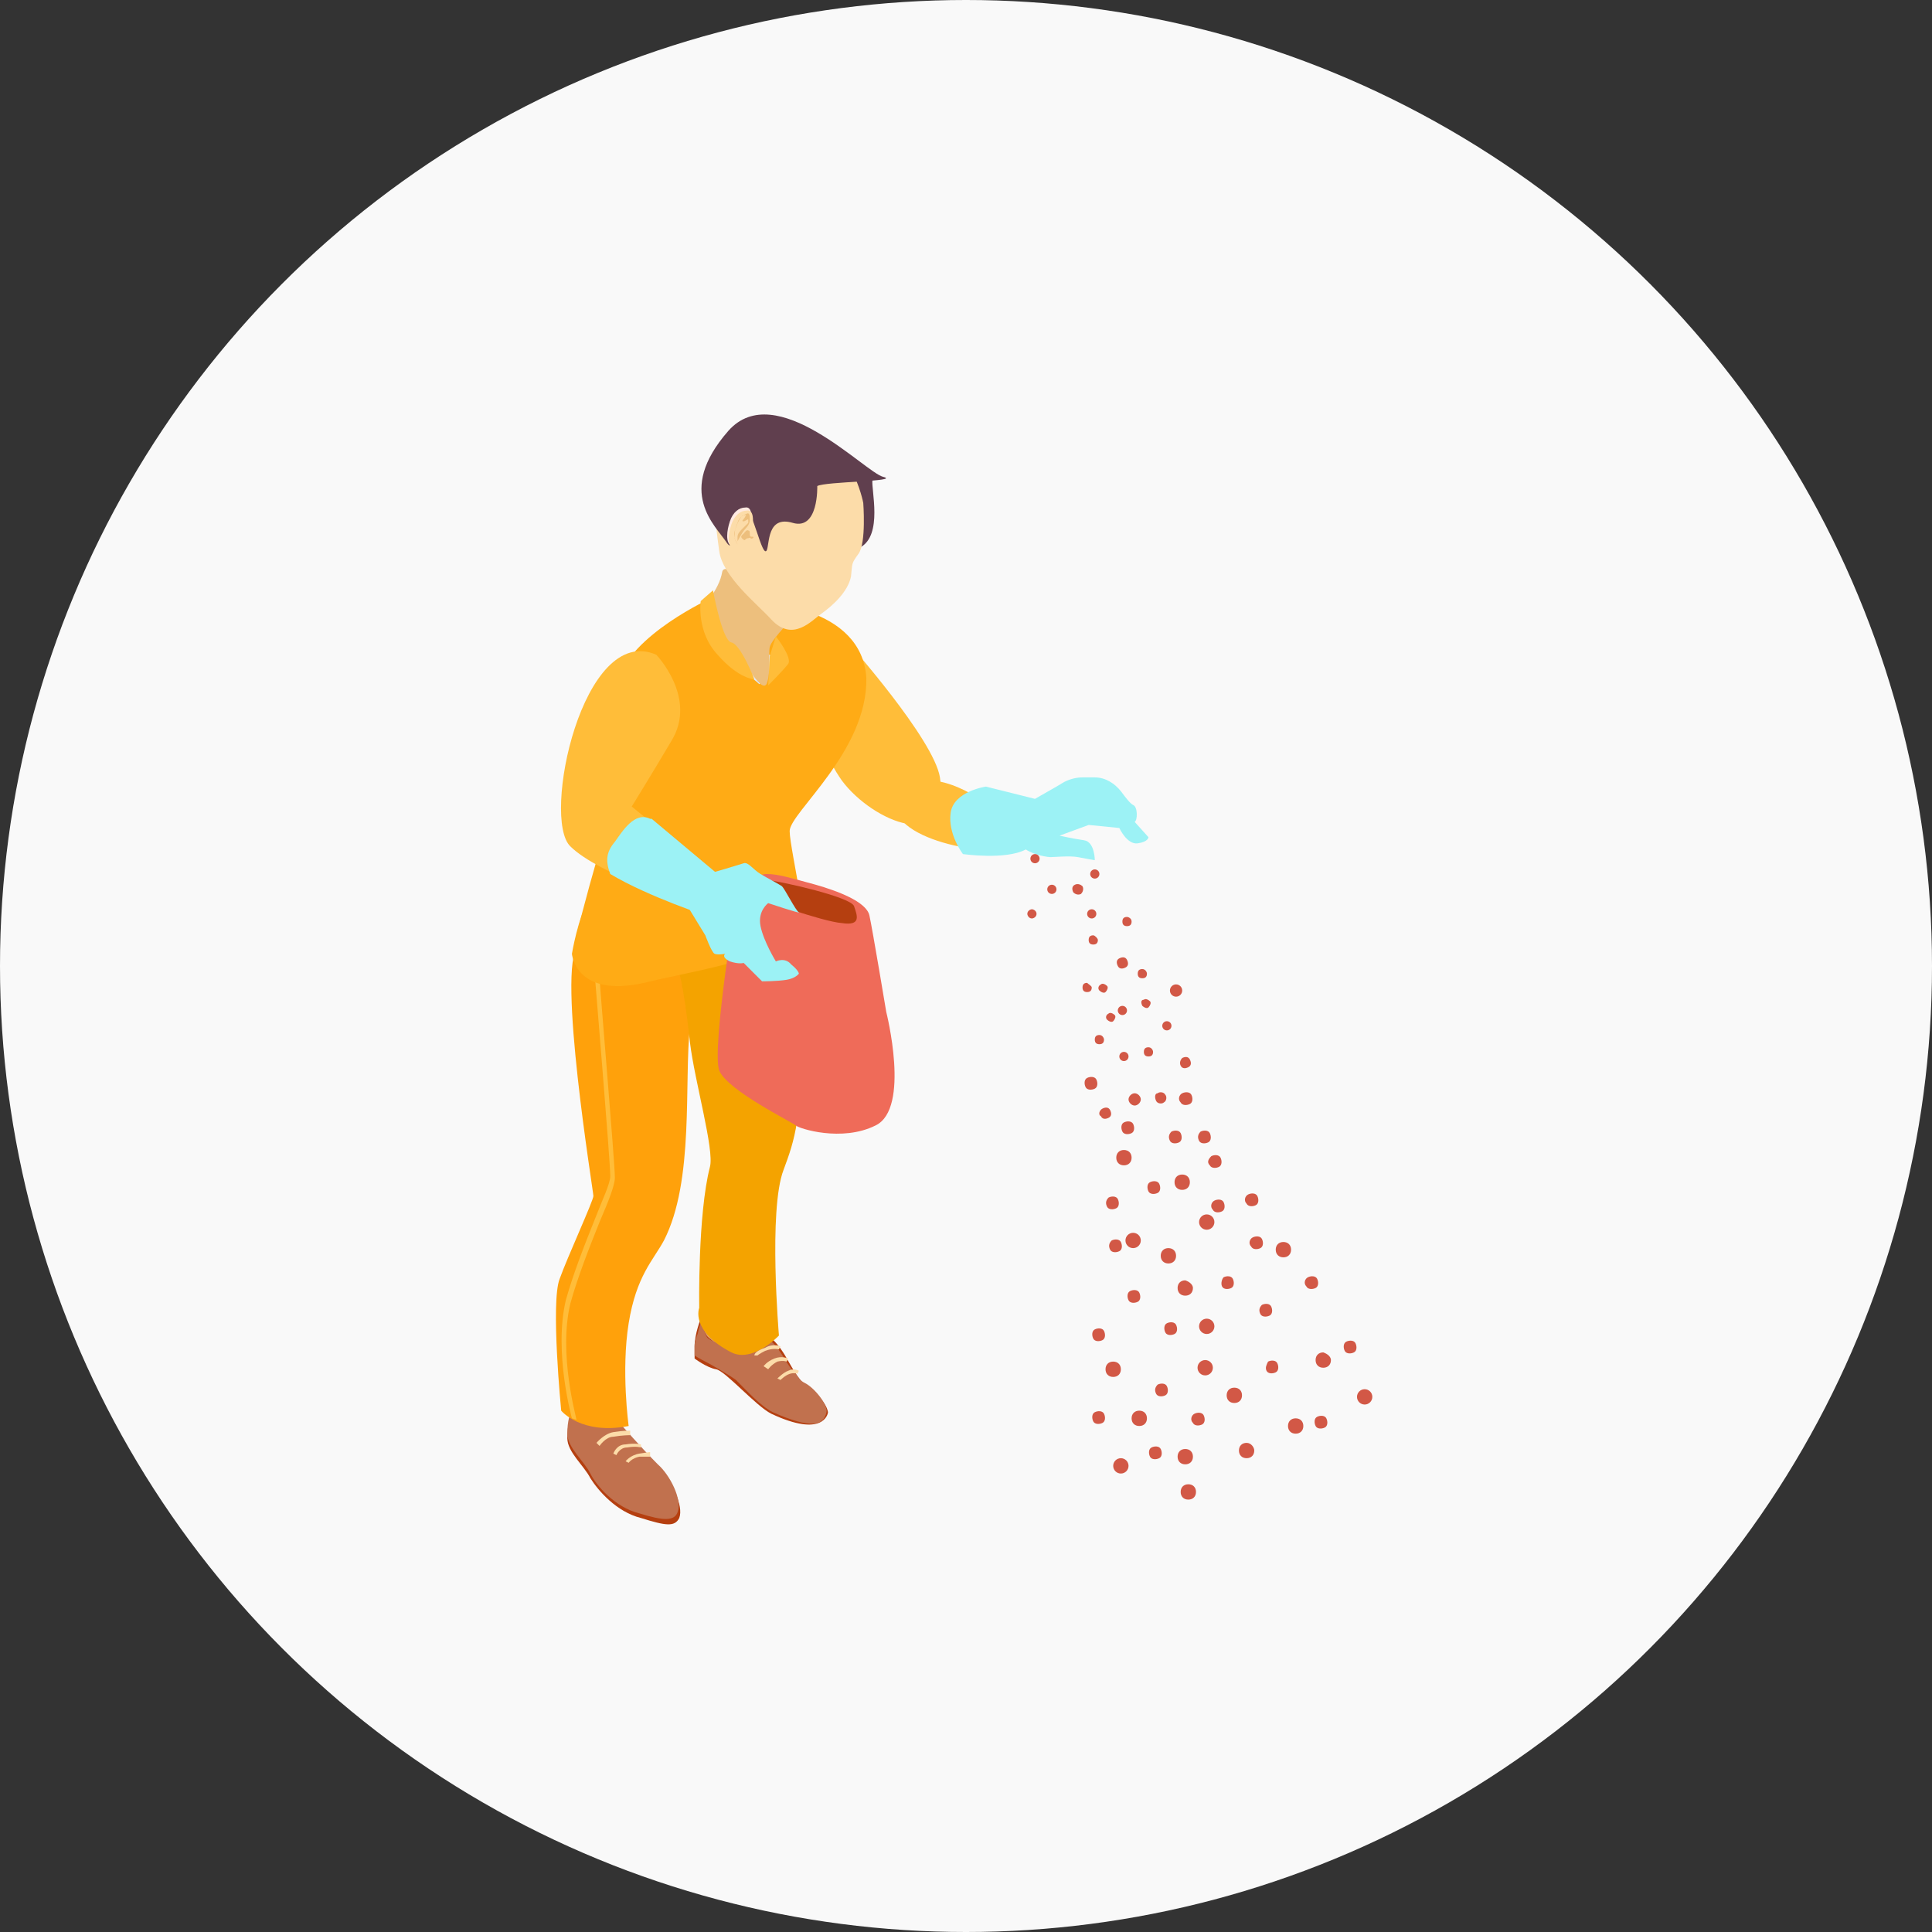 <svg width="126" height="126" viewBox="0 0 126 126" fill="none" xmlns="http://www.w3.org/2000/svg">
<rect x="0" y="0" width="126" height="126" fill="#333333" stroke="none"/>
<circle cx="63" cy="63" r="63" fill="#F9F9F9"/>
<g clip-path="url(#clip0_183_293)">
<path d="M37.2 92.5C37.2 92.5 37 92.9 37 93.8C37 94.7 38.1 95.6 38.5 96.4C39 97.2 40.2 98.6 41.8 99C43.4 99.5 44 99.6 44.3 99C44.6 98.2 43.8 96.6 43 95.9C41.9 94.8 40.6 93.3 40.6 93.3L37.2 92.5Z" fill="#B53F10"/>
<path d="M55.7 44.8L55.3 41.9C55.3 41.9 60.9 48.2 61.3 50.7C62.1 55.8 56.9 53.6 54.9 50.9C54 49.6 52.4 46.9 55.7 44.8Z" fill="#FFBD39"/>
<path d="M37.2 92.2C37.2 92.2 37 92.6 37 93.5C37 94.4 38.1 95.3 38.5 96.1C38.9 96.9 40.1 98.3 41.7 98.7C43.3 99.2 44 99.2 44.2 98.6C44.5 97.8 43.7 96.2 42.9 95.5C41.8 94.4 40.5 92.9 40.5 92.9L37.2 92.2Z" fill="#C1714E"/>
<path d="M41 93C41 93 40.5 89.4 41 86.3C41.5 83.2 42.6 82.2 43.3 80.9C45.3 77 44.6 70.6 45 66.9C45.3 63.2 45 62.2 45 62.2C42.8 58.8 39.1 60.3 37.7 61.7C36.3 63.1 38.7 77.7 38.7 78C38.7 78.3 37 82 36.5 83.4C35.9 84.9 36.6 92 36.6 92C36.6 92 37.9 93.6 41 93Z" fill="#FFA10B"/>
<path d="M37.3 92.5C37.3 92.5 36.1 88.2 36.9 84.8C37.4 83 38.2 81 38.8 79.5C39.3 78.2 39.8 77.2 39.8 76.7C39.8 75.7 38.8 63.8 38.8 63.7H39.1C39.1 64.2 40.1 75.8 40.1 76.8C40.1 77.3 39.7 78.3 39.1 79.7C38.5 81.2 37.7 83.2 37.2 85C36.4 88.3 37.6 92.5 37.6 92.6L37.3 92.5Z" fill="#FFBD39"/>
<path d="M45.3 87.8V88.6C45.3 88.6 46.1 89.2 46.7 89.3C47.3 89.4 49.3 91.7 50.3 92.2C53.7 93.8 54 92.2 54 92.1C53.9 91.5 53.2 90.8 52.7 90.5C52.1 90.1 51.5 88.9 51.2 88.4C50.9 87.9 50.2 86.9 49.7 87.1C49.2 87.4 48 88.4 48 88.4C48 88.4 46.4 87.5 46.1 87.1C45.8 86.6 45.7 86 45.7 86C45.7 86 45.3 87 45.3 87.8Z" fill="#B53F10"/>
<path d="M46.1 87.1C45.9 86.7 45.8 86.2 45.8 86C45.9 85.9 46 85.8 46.1 85.7C46.6 85.4 47.4 85.8 47.8 86.3C48.1 86.6 48.8 87 49.3 87.4C48.7 87.8 48 88.4 48 88.4C48 88.4 46.4 87.5 46.1 87.1Z" fill="#AB4003"/>
<path d="M46.5 85.7C46.9 85.7 47.4 86 47.8 86.3C48.1 86.6 49 87.2 49.5 87.5L48.3 88.4C47.7 88.1 46.4 87.3 46.2 86.9C46 86.6 45.9 86.1 45.9 85.9C46 85.8 46.1 85.8 46.2 85.7C46.2 85.8 46.4 85.7 46.5 85.7ZM46.5 85.6C46.4 85.6 46.2 85.6 46.1 85.7C45.9 85.8 45.8 85.9 45.8 86C45.8 86.2 45.9 86.7 46.1 87.1C46.4 87.5 48.3 88.6 48.3 88.6L49.6 87.6C49.1 87.3 48.1 86.6 47.8 86.3C47.5 85.9 47 85.6 46.5 85.6Z" fill="#E0A273"/>
<path d="M45.3 87.8V88.4C45.3 88.4 45.6 88.6 46 88.8C46.4 89 47.6 89.7 48 90C48.7 90.7 49.6 91.7 50.4 92.1C52.9 93.2 53.7 93 53.9 92.1C54 91.6 53.1 90.5 52.5 90.2C52.1 90 52.2 89.9 51.7 89.4C51.4 89 51.2 88.7 51.1 88.5C50.9 88.2 50.6 87.7 50.2 87.4C50 87.2 49.8 87.2 49.6 87.3C49.5 87.3 49.5 87.4 49.4 87.4L49.3 87.5C48.7 87.9 48 87.9 48 87.9C48 87.9 46.4 87.6 46.1 87.2C45.9 86.8 45.8 86.3 45.8 86.1V86C45.8 86 45.6 86.5 45.5 87C45.4 87.2 45.3 87.5 45.3 87.8Z" fill="#C1714E"/>
<path d="M51.7 57.5C51.7 57.5 52.1 55.4 52.3 66C52.4 72.9 51.8 74.4 51.1 76.3C50.1 78.9 50.8 87.1 50.8 87.1C50.8 87.1 49.1 88.9 47.7 88.2C45 86.8 45.6 85.3 45.6 85.3C45.6 85.3 45.5 79.2 46.3 76.1C46.6 75 45.3 70.5 45 68C44.1 59.6 43.6 65.4 44.9 60.6C45.4 58.7 51.7 57.5 51.7 57.5Z" fill="#F4A300"/>
<path d="M46.8 39C46.8 39 45.4 39.7 43.7 41.1C42.1 42.5 43.2 43.4 43 47.2C42.8 50.9 40.5 53.1 40.5 55.7C40.5 56.2 39.1 57.6 38.4 58.7C37.7 59.8 37.3 62.2 37.3 62.2C37.3 62.2 37.5 65.1 42 64.1C46.5 63 54.3 62.1 52 58.1C51.4 57 50.5 55.6 50.7 54C51 52.4 56.3 43.8 55.1 42.5C54 41.2 50.2 39.3 49.1 39.4C48 39.6 46.8 39 46.8 39Z" fill="#FFAB15"/>
<path d="M45.8 41.4L46.6 40.5C46.6 40.5 47.8 43 48.7 43.2C49.6 43.3 49.9 43.8 49.9 43.8L49.2 45.4C49.2 45.4 47.7 45.1 46.6 43.6C45.5 41.9 45.8 41.4 45.8 41.4Z" fill="#E0EBFB"/>
<path d="M50.2 42.3C50.7 41.5 50.3 41.1 50.3 41.1C50.3 41.1 51.1 41.5 51.3 42.2C51.4 42.7 51.3 44 51.2 44.5L49.9 43.7C49.9 43.7 49.8 43.1 50.2 42.3Z" fill="#E0EBFB"/>
<path d="M51.5 54.2C51.5 54.8 51.9 56.7 52.3 59.1C52.1 59.2 52 59.3 51.8 59.4C50.9 60.1 49.9 60.8 48.8 61.4L45 50.1L51.5 49.1C51.5 49.1 50.5 48 50 46.3C49.5 44.7 51 43.2 51 43.2C51 43.2 45.1 39.8 47.5 39.4C49.9 39 56.2 39.6 56.5 44.2C56.6 49 51.5 53 51.5 54.2Z" fill="#FFAB15"/>
<path d="M49.5 44.6L55.4 47.8L49.3 55.6L49.6 60.9C47.2 62.4 44.4 63.6 41.8 63C40.1 62.7 38.7 62.5 37.5 61.4C38.1 58.9 38.9 56.1 39.1 55.5C39.6 54.5 40 45.3 40.3 44.4C41.1 41.4 46.4 39 46.4 39C46.4 39 46.4 42 48.3 43.6C49 44.2 49.3 44.4 49.5 44.6Z" fill="#FFAB15"/>
<path d="M55.2 30.1C55.2 30.1 57 30.7 56.9 31.3C56.8 31.9 57.6 34.9 56.1 35.7C54.7 36.6 55.2 30.1 55.2 30.1Z" fill="#603F4E"/>
<path d="M51.9 40.1C51.9 40.1 50.3 41.7 50.2 42.2C50.1 42.7 50.3 43.8 50 44.6C49.6 45.3 48.4 42.7 47.2 41.5C45.7 40.1 45.8 39.6 45.8 39.6C45.8 39.6 46.9 38.5 47.1 37.3C47.3 36.2 51.9 40.1 51.9 40.1Z" fill="#EDBF7D"/>
<path d="M49.2 44.3C49.2 44.3 48.2 44.3 46.8 42.7C45.4 41.2 45.7 39.2 45.7 39.2L46.5 38.5C46.5 38.5 47.1 41.8 47.7 41.9C48.3 42 49.2 44.3 49.2 44.3Z" fill="#FFBD39"/>
<path d="M50.6 41.5C50.6 41.5 51.7 42.9 51.4 43.3C51.1 43.7 50.1 44.7 50.1 44.7L50.2 42.8L50.6 41.5Z" fill="#FFBD39"/>
<path d="M56.3 32.8C56.3 32.8 56.5 35.4 56 36.1C55.5 36.8 55.6 36.7 55.5 37.6C55.3 38.6 54.3 39.5 53.6 40C52.9 40.5 51.7 41.9 50.3 40.4C49.4 39.4 47.1 37.6 46.9 35.9C46.7 34.2 45.3 27.4 52.3 28.2C55.5 28.5 56.3 32.8 56.3 32.8Z" fill="#FCDCA9"/>
<path d="M53.3 31.7C53.3 31.7 53.4 34.6 51.7 34.1C50 33.6 50.2 35.5 50 35.9C49.7 36.4 49.1 33.2 48.6 33.2C48.1 33.2 48.1 36.4 47.4 35.4C46.7 34.3 44 32.1 47.5 28.1C50.6 24.6 56.4 30.8 57.6 31.1C58.8 31.4 53.8 31.4 53.3 31.7Z" fill="#603F4E"/>
<path d="M49 33.9C49 33.9 49.1 33 48.6 33.1C48.2 33.1 47.8 33.4 47.6 34C47.4 34.6 47.3 35.4 47.7 35.6C48.1 35.8 48.2 35.9 48.5 35.7C48.9 35.5 48.9 35.1 48.9 35.1L49 33.9Z" fill="#FFEAE1"/>
<path d="M49.1 34.1C49.1 34.1 49.2 33.2 48.7 33.3C48.3 33.3 47.9 33.6 47.7 34.2C47.5 34.8 47.4 35.6 47.8 35.8C48.2 36 48.3 36.1 48.6 35.9C49 35.7 49 35.3 49 35.3L49.1 34.1Z" fill="#FCDCA9"/>
<path d="M48.8 34.1C48.8 34.1 48.5 34.4 48.4 34.5C48.3 34.6 48.1 34.8 48.1 35C48.1 35.2 48.1 35.3 48.1 35.3C48.1 35.3 48.4 34.7 48.6 34.5C48.8 34.3 48.9 34.1 48.9 33.9C48.9 33.7 48.9 33.4 48.7 33.5C48.5 33.6 48.2 33.7 48.1 34.1C47.9 34.5 47.9 34.9 47.9 35.1C48 35.3 48.1 35.5 48.1 35.5C48.1 35.5 47.8 35.1 47.9 34.7C48 34.3 48.3 33.6 48.5 33.6C48.7 33.6 48.7 33.5 48.6 33.7C48.5 33.9 48.3 34 48.5 34C48.6 34 48.8 33.8 48.8 33.9C48.8 34.1 48.8 34.1 48.8 34.1Z" fill="#EDBF7D"/>
<path d="M48.5 34.8C48.5 34.8 48.7 34.5 48.8 34.6C48.9 34.6 48.9 34.7 48.9 34.8C48.9 34.9 48.9 35 49 35C49.1 35 49.2 35 49.1 35.1C48.9 35.2 49 35 48.8 35.1C48.6 35.1 48.6 35.3 48.5 35.2C48.2 35 48.4 34.9 48.5 34.8Z" fill="#EDBF7D"/>
<path d="M42.8 42.7C42.8 42.7 45.5 45.5 43.8 48.3C42.5 50.5 41.2 52.6 41.2 52.6L45.5 56.1L45.1 59C45.1 59 39 57 37.2 55.2C35.3 53.4 38 40.6 42.8 42.7Z" fill="#FFBD39"/>
<path d="M42.5 53.4H42.4C41.4 52.9 40.6 54.2 40.1 54.9C39.5 55.6 39.5 56.2 39.8 57C42.3 58.5 46.3 59.8 46.3 59.8L46.8 57L42.5 53.4Z" fill="#9CF2F5"/>
<path d="M41 95.4C41 95.4 41.2 95.1 41.7 95C42.2 95 42.4 95 42.4 95V94.7C42.4 94.7 42.3 94.7 41.7 94.8C41.1 94.9 40.8 95.3 40.8 95.3L41 95.4Z" fill="#FCDCA9"/>
<path d="M40.2 94.9C40.2 94.9 40.4 94.4 40.9 94.4C41.5 94.3 41.8 94.4 41.8 94.4V94.2C41.8 94.2 41.4 94.1 40.8 94.2C40.2 94.2 40 94.8 40 94.8L40.2 94.9Z" fill="#FCDCA9"/>
<path d="M49.4 88.4C49.4 88.4 49.5 88.3 49.9 88.1C50.4 87.9 50.8 88 50.8 88L50.9 87.8C50.9 87.8 50.4 87.6 49.9 87.9C49.3 88.1 49.2 88.3 49.2 88.4H49.4Z" fill="#FCDCA9"/>
<path d="M50.1 89.3C50.1 89.3 50.3 89 50.7 88.8C51.1 88.7 51.3 88.8 51.3 88.8L51.4 88.6C51.4 88.6 51 88.4 50.5 88.6C50 88.8 49.8 89.1 49.8 89.1L50.1 89.3Z" fill="#FCDCA9"/>
<path d="M50.9 90C50.9 90 51.2 89.7 51.5 89.6C51.8 89.5 52 89.6 52 89.6L52.1 89.4C52.1 89.4 51.8 89.2 51.4 89.4C51.1 89.5 50.7 89.9 50.7 89.9L50.9 90Z" fill="#FCDCA9"/>
<path d="M39.1 94.3C39.1 94.3 39.5 93.7 40 93.7C40.6 93.6 41 93.6 41.1 93.6V93.3C41.1 93.3 40.6 93.3 40 93.4C39.4 93.5 38.9 94.1 38.9 94.1L39.1 94.3Z" fill="#FCDCA9"/>
<path d="M58.5 53C58.4 52.7 59 51.4 60.1 51C61.3 50.6 63.2 51.7 63.2 51.7L68 52.5C68 52.5 66.5 53.3 66.6 54.7C66.7 56.2 59.4 55.3 58.5 53Z" fill="#FFBD39"/>
<path d="M62 53C62.2 51.6 64.3 51.3 64.3 51.3L67.5 52.1L68.9 51.3L69.4 51C69.8 50.8 70.2 50.7 70.6 50.7H71.4C72.1 50.7 72.7 51.1 73.1 51.6C73.4 52 73.7 52.4 73.9 52.5C74.2 52.6 74.2 53.5 74 53.6L74.9 54.6C74.9 54.6 74.9 54.9 74.2 55C73.5 55.1 73 54 73 54L71 53.8L69.1 54.5C69.1 54.5 70 54.7 70.7 54.8C71.4 54.9 71.4 56.1 71.4 56.1C71.4 56.1 70.8 56 70.3 55.9C69.8 55.8 68.7 55.9 68.5 55.9C68.4 55.9 67.5 55.8 66.9 55.4C65.6 56.1 62.8 55.7 62.8 55.7C62.8 55.7 61.8 54.4 62 53Z" fill="#9CF2F5"/>
<path d="M48.1 58.1C48.1 58.1 49.2 57 50 57C50.8 57 51.7 57.3 53.2 57.7C54.6 58.1 56.5 58.8 56.7 59.7C56.9 60.6 57.8 66 57.8 66C57.8 66 59.4 72.3 57.1 73.4C54.9 74.5 52.1 73.6 51.9 73.4C51.7 73.2 47.4 71.1 46.9 69.8C46.4 68.3 48.1 58.1 48.1 58.1Z" fill="#EF6B59"/>
<path d="M49.5 58.6C49.5 58.6 49 58.4 49 58.2C49 58 49.2 57.3 50.1 57.4C51 57.5 55.5 58.5 55.7 59.1C55.9 59.7 56.2 60.4 54.9 60.2C53.6 60.1 49.5 58.6 49.5 58.6Z" fill="#B53F10"/>
<path d="M46.1 57C46.2 57 48.2 56.4 48.5 56.3C48.8 56.2 49.1 56.7 49.6 57C50.1 57.3 50.7 57.6 51 57.8C51.2 58 51.9 59.4 52.1 59.5C52.2 59.6 50.1 58.9 50.1 58.9C50.1 58.9 49.4 59.4 49.6 60.4C49.8 61.4 50.6 62.7 50.6 62.7C50.6 62.7 51.2 62.4 51.6 62.9C52.1 63.3 52.1 63.5 52.1 63.5C52.1 63.5 51.9 63.8 51.3 63.9C50.7 64 49.7 64 49.7 64L48.5 62.8C48.5 62.8 48.2 62.9 47.6 62.7C47 62.4 47.3 62.2 47.3 62.2C47.3 62.2 46.8 62.3 46.6 62.2C46.4 62.1 46 61 46 61L44.9 59.2L46.1 57Z" fill="#9CF2F5"/>
<path d="M71.2 59.9C71.366 59.9 71.5 59.766 71.5 59.6C71.5 59.434 71.366 59.3 71.2 59.3C71.034 59.3 70.9 59.434 70.9 59.6C70.9 59.766 71.034 59.9 71.2 59.9Z" fill="#D25846"/>
<path d="M71.4 57.3C71.566 57.3 71.7 57.166 71.7 57C71.7 56.834 71.566 56.7 71.4 56.7C71.234 56.7 71.1 56.834 71.1 57C71.1 57.166 71.234 57.3 71.4 57.3Z" fill="#D25846"/>
<path d="M67.5 56.3C67.666 56.3 67.8 56.166 67.8 56C67.8 55.834 67.666 55.7 67.5 55.7C67.334 55.7 67.2 55.834 67.2 56C67.2 56.166 67.334 56.3 67.5 56.3Z" fill="#D25846"/>
<path d="M68.6 58.3C68.766 58.3 68.9 58.166 68.9 58C68.9 57.834 68.766 57.7 68.6 57.7C68.434 57.7 68.3 57.834 68.3 58C68.3 58.166 68.434 58.3 68.6 58.3Z" fill="#D25846"/>
<path d="M73.8 60.1C73.8 60.3 73.7 60.4 73.5 60.4C73.3 60.4 73.2 60.3 73.2 60.1C73.2 59.9 73.3 59.8 73.5 59.8C73.6 59.8 73.8 59.9 73.8 60.1Z" fill="#D25846"/>
<path d="M71.6 61.3C71.6 61.5 71.5 61.6 71.3 61.6C71.1 61.6 71 61.5 71 61.3C71 61.1 71.1 61 71.3 61C71.4 61 71.6 61.2 71.6 61.3Z" fill="#D25846"/>
<path d="M67.6 59.6C67.6 59.8 67.4 59.9 67.3 59.9C67.1 59.9 67 59.7 67 59.6C67 59.4 67.2 59.3 67.3 59.3C67.4 59.3 67.6 59.4 67.6 59.6Z" fill="#D25846"/>
<path d="M76.7 65C76.921 65 77.1 64.821 77.1 64.6C77.1 64.379 76.921 64.2 76.7 64.2C76.479 64.2 76.3 64.379 76.3 64.6C76.3 64.821 76.479 65 76.7 65Z" fill="#D25846"/>
<path d="M74.4 71.7C74.4 71.9 74.2 72.1 74 72.1C73.8 72.1 73.6 71.9 73.6 71.7C73.6 71.5 73.8 71.3 74 71.3C74.2 71.3 74.4 71.5 74.4 71.7Z" fill="#D25846"/>
<path d="M73.8 75.5C73.8 75.8 73.6 76 73.3 76C73 76 72.8 75.8 72.8 75.5C72.8 75.2 73 75 73.3 75C73.6 75 73.8 75.2 73.8 75.5Z" fill="#D25846"/>
<path d="M89 91.6C89.276 91.6 89.5 91.376 89.5 91.1C89.5 90.824 89.276 90.6 89 90.6C88.724 90.6 88.5 90.824 88.5 91.1C88.5 91.376 88.724 91.6 89 91.6Z" fill="#D25846"/>
<path d="M76.7 81.9C76.7 82.2 76.5 82.4 76.2 82.4C75.9 82.4 75.7 82.2 75.7 81.9C75.7 81.6 75.9 81.4 76.2 81.4C76.5 81.4 76.7 81.6 76.7 81.9Z" fill="#D25846"/>
<path d="M78.7 87C78.976 87 79.2 86.776 79.2 86.5C79.2 86.224 78.976 86 78.7 86C78.424 86 78.2 86.224 78.2 86.5C78.2 86.776 78.424 87 78.7 87Z" fill="#D25846"/>
<path d="M78.6 89.7C78.876 89.7 79.1 89.476 79.1 89.2C79.1 88.924 78.876 88.7 78.6 88.7C78.324 88.7 78.1 88.924 78.1 89.2C78.1 89.476 78.324 89.7 78.6 89.7Z" fill="#D25846"/>
<path d="M73.2 66.2C73.366 66.2 73.5 66.066 73.5 65.9C73.5 65.734 73.366 65.6 73.2 65.6C73.034 65.6 72.9 65.734 72.9 65.9C72.9 66.066 73.034 66.2 73.2 66.2Z" fill="#D25846"/>
<path d="M73.9 81.4C74.176 81.4 74.4 81.176 74.4 80.9C74.4 80.624 74.176 80.4 73.9 80.4C73.624 80.4 73.4 80.624 73.4 80.9C73.4 81.176 73.624 81.4 73.9 81.4Z" fill="#D25846"/>
<path d="M78.7 80.2C78.976 80.2 79.2 79.976 79.2 79.7C79.2 79.424 78.976 79.2 78.7 79.2C78.424 79.2 78.2 79.424 78.2 79.7C78.2 79.976 78.424 80.2 78.7 80.2Z" fill="#D25846"/>
<path d="M73.1 89.3C73.1 89.6 72.9 89.8 72.6 89.8C72.3 89.8 72.1 89.6 72.1 89.3C72.1 89 72.3 88.8 72.6 88.8C72.9 88.8 73.1 89 73.1 89.3Z" fill="#D25846"/>
<path d="M78 97.3C78 97.6 77.8 97.8 77.5 97.8C77.2 97.8 77 97.6 77 97.3C77 97 77.2 96.8 77.5 96.8C77.8 96.8 78 97 78 97.3Z" fill="#D25846"/>
<path d="M77.8 95C77.8 95.3 77.6 95.5 77.3 95.5C77 95.5 76.8 95.3 76.8 95C76.8 94.7 77 94.5 77.3 94.5C77.6 94.5 77.8 94.7 77.8 95Z" fill="#D25846"/>
<path d="M81.8 94.6C81.8 94.9 81.6 95.1 81.3 95.1C81 95.1 80.8 94.9 80.8 94.6C80.8 94.3 81 94.1 81.3 94.1C81.6 94.1 81.8 94.4 81.8 94.6Z" fill="#D25846"/>
<path d="M81 91C81 91.3 80.8 91.5 80.5 91.5C80.2 91.5 80 91.3 80 91C80 90.7 80.2 90.5 80.5 90.5C80.8 90.5 81 90.7 81 91Z" fill="#D25846"/>
<path d="M85 93C85 93.3 84.8 93.5 84.5 93.5C84.2 93.5 84 93.3 84 93C84 92.7 84.2 92.5 84.5 92.5C84.8 92.5 85 92.7 85 93Z" fill="#D25846"/>
<path d="M86.8 88.7C86.8 89 86.6 89.2 86.3 89.2C86 89.2 85.8 89 85.8 88.7C85.8 88.4 86 88.2 86.3 88.2C86.6 88.3 86.8 88.5 86.8 88.7Z" fill="#D25846"/>
<path d="M84.2 81.5C84.2 81.8 84 82 83.7 82C83.4 82 83.2 81.8 83.2 81.5C83.2 81.2 83.4 81 83.7 81C84 81 84.2 81.2 84.2 81.5Z" fill="#D25846"/>
<path d="M72 67.8C72 68 71.9 68.1 71.7 68.1C71.5 68.1 71.4 68 71.4 67.8C71.4 67.6 71.5 67.5 71.7 67.5C71.9 67.5 72 67.7 72 67.8Z" fill="#D25846"/>
<path d="M73.3 69.2C73.466 69.2 73.6 69.066 73.6 68.9C73.6 68.734 73.466 68.6 73.3 68.6C73.134 68.6 73 68.734 73 68.9C73 69.066 73.134 69.2 73.3 69.2Z" fill="#D25846"/>
<path d="M76.1 67.2C76.266 67.2 76.4 67.066 76.4 66.9C76.4 66.734 76.266 66.6 76.1 66.6C75.934 66.6 75.8 66.734 75.8 66.9C75.8 67.066 75.934 67.2 76.1 67.2Z" fill="#D25846"/>
<path d="M71.2 64.4C71.2 64.6 71.1 64.7 70.9 64.7C70.7 64.7 70.6 64.6 70.6 64.4C70.6 64.2 70.7 64.1 70.9 64.1C71 64.2 71.2 64.3 71.2 64.4Z" fill="#D25846"/>
<path d="M75.2 68.6C75.2 68.8 75.1 68.9 74.9 68.9C74.7 68.9 74.6 68.8 74.6 68.6C74.6 68.4 74.7 68.3 74.9 68.3C75.1 68.3 75.2 68.5 75.2 68.6Z" fill="#D25846"/>
<path d="M77.6 77.1C77.6 77.4 77.4 77.6 77.1 77.6C76.8 77.6 76.6 77.4 76.6 77.1C76.6 76.8 76.8 76.6 77.1 76.6C77.4 76.6 77.6 76.8 77.6 77.1Z" fill="#D25846"/>
<path d="M77.8 84C77.8 84.3 77.6 84.5 77.3 84.5C77 84.5 76.8 84.3 76.8 84C76.8 83.7 77 83.5 77.3 83.5C77.6 83.6 77.8 83.8 77.8 84Z" fill="#D25846"/>
<path d="M74.8 63.5C74.8 63.7 74.7 63.8 74.5 63.8C74.3 63.8 74.2 63.7 74.2 63.5C74.2 63.3 74.3 63.2 74.5 63.2C74.7 63.2 74.8 63.4 74.8 63.5Z" fill="#D25846"/>
<path d="M73.1 96.1C73.376 96.1 73.6 95.876 73.6 95.6C73.6 95.324 73.376 95.1 73.1 95.1C72.824 95.1 72.6 95.324 72.6 95.6C72.6 95.876 72.824 96.1 73.1 96.1Z" fill="#D25846"/>
<path d="M74.8 92.5C74.8 92.8 74.6 93 74.3 93C74 93 73.8 92.8 73.8 92.5C73.8 92.2 74 92 74.3 92C74.6 92 74.8 92.2 74.8 92.5Z" fill="#D25846"/>
<path d="M70 58.2C70.1 58.3 70.3 58.4 70.5 58.3C70.6 58.2 70.7 58 70.6 57.8C70.5 57.7 70.3 57.6 70.1 57.7C69.9 57.8 69.9 58 70 58.2Z" fill="#D25846"/>
<path d="M77 69.5C77.1 69.7 77.3 69.7 77.5 69.6C77.7 69.5 77.7 69.3 77.6 69.1C77.5 68.9 77.3 68.9 77.1 69C77 69.1 76.9 69.3 77 69.5Z" fill="#D25846"/>
<path d="M71.8 72.8C71.9 73 72.1 73 72.3 72.9C72.5 72.8 72.5 72.6 72.4 72.4C72.3 72.2 72.1 72.2 71.9 72.3C71.7 72.4 71.6 72.7 71.8 72.8Z" fill="#D25846"/>
<path d="M76.3 74.4C76.4 74.6 76.7 74.6 76.9 74.5C77.1 74.4 77.1 74.1 77 73.9C76.9 73.7 76.6 73.7 76.4 73.8C76.2 74 76.2 74.2 76.3 74.4Z" fill="#D25846"/>
<path d="M78.2 74.4C78.3 74.6 78.6 74.6 78.8 74.5C79 74.4 79 74.1 78.9 73.9C78.8 73.7 78.5 73.7 78.3 73.8C78.1 74 78.1 74.2 78.2 74.4Z" fill="#D25846"/>
<path d="M73.2 73.8C73.3 74 73.6 74 73.8 73.9C74 73.8 74 73.5 73.9 73.3C73.8 73.1 73.5 73.1 73.3 73.2C73.1 73.3 73.1 73.6 73.2 73.8Z" fill="#D25846"/>
<path d="M70.8 70.9C70.9 71.1 71.2 71.1 71.4 71C71.6 70.9 71.6 70.6 71.5 70.4C71.4 70.2 71.1 70.2 70.9 70.3C70.7 70.4 70.7 70.7 70.8 70.9Z" fill="#D25846"/>
<path d="M75.4 71.8C75.5 72 75.8 72 75.9 71.9C76.1 71.8 76.1 71.5 76 71.4C75.9 71.2 75.6 71.2 75.5 71.3C75.3 71.3 75.3 71.6 75.4 71.8Z" fill="#D25846"/>
<path d="M77 71.9C77.1 72.1 77.4 72.1 77.6 72C77.8 71.9 77.8 71.6 77.7 71.4C77.6 71.2 77.3 71.2 77.1 71.3C76.9 71.4 76.8 71.7 77 71.9Z" fill="#D25846"/>
<path d="M73.6 84.8C73.7 85 74 85 74.2 84.9C74.4 84.8 74.4 84.5 74.3 84.3C74.2 84.1 73.9 84.1 73.7 84.2C73.5 84.3 73.5 84.6 73.6 84.8Z" fill="#D25846"/>
<path d="M76 86.9C76.1 87.1 76.4 87.1 76.6 87C76.8 86.9 76.8 86.6 76.7 86.4C76.6 86.2 76.3 86.2 76.1 86.3C75.9 86.4 75.9 86.7 76 86.9Z" fill="#D25846"/>
<path d="M81.3 78.5C81.4 78.7 81.7 78.7 81.9 78.6C82.1 78.5 82.1 78.2 82 78C81.9 77.8 81.6 77.8 81.4 77.9C81.2 78 81.1 78.3 81.3 78.5Z" fill="#D25846"/>
<path d="M72.2 66.5C72.3 66.6 72.5 66.7 72.6 66.6C72.7 66.5 72.8 66.3 72.7 66.2C72.6 66.1 72.4 66 72.3 66.1C72.1 66.2 72.1 66.4 72.2 66.5Z" fill="#D25846"/>
<path d="M79.7 83.9C79.8 84.1 80.1 84.1 80.3 84C80.5 83.9 80.5 83.6 80.4 83.4C80.3 83.2 80 83.2 79.8 83.3C79.7 83.4 79.6 83.7 79.7 83.9Z" fill="#D25846"/>
<path d="M72.4 81.5C72.5 81.7 72.8 81.7 73 81.6C73.2 81.5 73.2 81.2 73.1 81C73 80.8 72.7 80.8 72.5 80.9C72.3 81.1 72.3 81.3 72.4 81.5Z" fill="#D25846"/>
<path d="M81.6 81.3C81.7 81.5 82 81.5 82.2 81.4C82.4 81.3 82.4 81 82.3 80.8C82.2 80.6 81.9 80.6 81.7 80.7C81.5 80.8 81.4 81.1 81.6 81.3Z" fill="#D25846"/>
<path d="M82.2 85.7C82.3 85.9 82.6 85.9 82.8 85.8C83 85.7 83 85.4 82.9 85.2C82.8 85 82.5 85 82.3 85.1C82.1 85.3 82.1 85.5 82.2 85.7Z" fill="#D25846"/>
<path d="M85.8 93C85.9 93.2 86.2 93.2 86.4 93.1C86.6 93 86.6 92.7 86.5 92.5C86.4 92.3 86.1 92.3 85.9 92.4C85.7 92.5 85.7 92.8 85.8 93Z" fill="#D25846"/>
<path d="M82.6 89.4C82.7 89.6 83 89.6 83.2 89.5C83.4 89.4 83.4 89.1 83.3 88.9C83.2 88.7 82.9 88.7 82.7 88.8C82.6 89 82.5 89.2 82.6 89.4Z" fill="#D25846"/>
<path d="M77.8 92.8C77.9 93 78.2 93 78.4 92.9C78.6 92.8 78.6 92.5 78.5 92.3C78.4 92.1 78.1 92.1 77.9 92.2C77.7 92.3 77.6 92.6 77.8 92.8Z" fill="#D25846"/>
<path d="M75.4 90.9C75.5 91.1 75.8 91.1 76 91C76.2 90.9 76.2 90.6 76.1 90.4C76 90.2 75.7 90.2 75.5 90.3C75.3 90.5 75.3 90.7 75.4 90.9Z" fill="#D25846"/>
<path d="M75 95C75.1 95.2 75.4 95.2 75.6 95.1C75.8 95 75.8 94.7 75.7 94.5C75.6 94.3 75.3 94.3 75.1 94.4C74.9 94.5 74.9 94.8 75 95Z" fill="#D25846"/>
<path d="M71.3 92.7C71.4 92.9 71.7 92.9 71.9 92.8C72.1 92.7 72.1 92.4 72 92.2C71.9 92 71.6 92 71.4 92.1C71.2 92.2 71.2 92.5 71.3 92.7Z" fill="#D25846"/>
<path d="M71.3 87.3C71.4 87.5 71.7 87.5 71.9 87.4C72.1 87.3 72.1 87 72 86.8C71.9 86.6 71.6 86.6 71.4 86.7C71.2 86.8 71.2 87.1 71.3 87.3Z" fill="#D25846"/>
<path d="M71.7 64.6C71.8 64.7 72 64.8 72.1 64.7C72.2 64.6 72.3 64.4 72.2 64.3C72.1 64.2 71.9 64.1 71.8 64.2C71.6 64.3 71.6 64.5 71.7 64.6Z" fill="#D25846"/>
<path d="M74.5 65.6C74.6 65.7 74.8 65.8 74.9 65.7C75 65.6 75.1 65.4 75 65.3C74.9 65.2 74.7 65.1 74.6 65.2C74.4 65.2 74.4 65.4 74.5 65.6Z" fill="#D25846"/>
<path d="M78.9 76C79 76.2 79.3 76.2 79.5 76.1C79.7 76 79.7 75.7 79.6 75.5C79.5 75.3 79.2 75.3 79 75.4C78.8 75.6 78.7 75.8 78.9 76Z" fill="#D25846"/>
<path d="M72.2 78.7C72.3 78.9 72.6 78.9 72.8 78.8C73 78.7 73 78.4 72.9 78.2C72.8 78 72.5 78 72.3 78.1C72.1 78.3 72.1 78.5 72.2 78.7Z" fill="#D25846"/>
<path d="M74.9 77.7C75 77.9 75.3 77.9 75.5 77.8C75.7 77.7 75.7 77.4 75.6 77.2C75.5 77 75.2 77 75 77.1C74.8 77.2 74.8 77.5 74.9 77.7Z" fill="#D25846"/>
<path d="M79.1 78.9C79.2 79.1 79.5 79.1 79.7 79C79.9 78.9 79.9 78.6 79.8 78.4C79.7 78.2 79.4 78.2 79.2 78.3C79 78.4 78.9 78.7 79.1 78.9Z" fill="#D25846"/>
<path d="M72.9 63C73 63.2 73.2 63.2 73.4 63.1C73.6 63 73.6 62.8 73.5 62.6C73.4 62.4 73.2 62.4 73 62.5C72.8 62.6 72.8 62.8 72.9 63Z" fill="#D25846"/>
<path d="M85.2 83.9C85.3 84.1 85.6 84.1 85.8 84C86 83.9 86 83.6 85.9 83.4C85.8 83.2 85.5 83.2 85.3 83.3C85.1 83.4 85 83.7 85.2 83.9Z" fill="#D25846"/>
<path d="M87.7 88.1C87.8 88.3 88.1 88.3 88.3 88.2C88.5 88.1 88.5 87.8 88.4 87.6C88.3 87.4 88 87.4 87.8 87.5C87.6 87.6 87.6 87.9 87.7 88.1Z" fill="#D25846"/>
</g>
<defs>
<clipPath id="clip0_183_293">
<rect width="53.5" height="73" fill="white" transform="translate(36 27)"/>
</clipPath>
</defs>
</svg>
